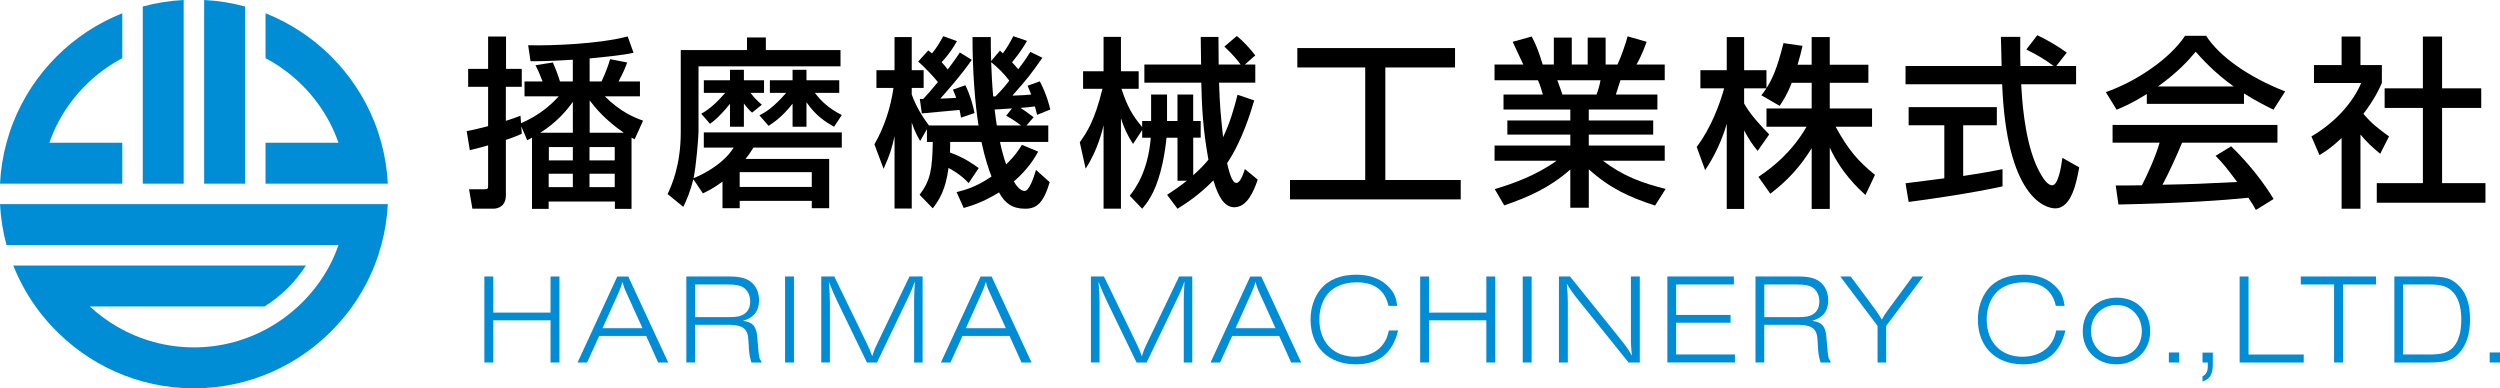 <?xml version="1.0" encoding="UTF-8"?>
<svg id="_レイヤー_2" data-name="レイヤー 2" xmlns="http://www.w3.org/2000/svg" viewBox="0 0 1030 160">
  <defs>
    <style>
      .cls-1 {
        fill: #008dd6;
      }
    </style>
  </defs>
  <g id="_レイヤー_1-2" data-name="レイヤー 1">
    <g>
      <path d="M214.75,51.99l.23,3.09c-1.28.6-2.56,1.21-6.56,2.56v22.84c0,4.52-3.24,5.5-5.2,5.5h-8.6l-1.36-7.99h6.18c1.58,0,1.66-.3,1.66-1.58v-16.51c-2.94.83-4.98,1.36-7.54,1.96l-1.28-7.84c2.41-.45,3.85-.75,8.82-2.04v-16.21h-8.22v-7.39h8.22v-13.34h7.39v13.34h6.48v7.39h-6.56v14.02c2.71-.83,4.07-1.36,6.03-2.11l.23,3.09c7.84-3.39,12.59-7.84,15.53-11.08h-14.1v-6.11h7.46c-1.43-3.62-1.88-4.67-2.94-6.71l7.16-1.13c.45.98,1.96,4.52,2.94,7.84h5.28v-8.97c-10.78.68-14.63.6-17.42.6l-.98-6.56c10.71.23,29.33-.6,41.01-3.62l2.41,6.71c-4,.98-13.35,1.88-18.09,2.34v9.5h4.9c1.73-3.62,2.94-7.16,3.54-9.2l7.01,1.36c-.6,1.73-1.36,3.77-3.54,7.84h8.82v6.11h-14.48c6.48,6.48,12.21,8.75,15.76,10.03l-3.47,7.69c-.75-.38-.98-.53-1.28-.68v29.33h-6.86v-3.02h-27.29v3.02h-6.86v-29.33c-.53.3-.75.45-1.96,1.06l-2.49-5.81ZM236.01,54.7v-12.74c-2.41,3.39-6.41,8.29-13.42,12.74h13.42ZM226.06,71.59v5.5h9.95v-5.5h-9.95ZM226.13,60.58v5.5h9.88v-5.5h-9.88ZM242.87,60.58v5.5h10.4v-5.5h-10.4ZM242.87,71.59v5.5h10.4v-5.5h-10.4ZM242.94,54.7h14.1c-7.77-5.28-11.99-10.55-14.1-13.34v13.34Z"/>
      <path d="M297.66,74.83c-3.62,2.71-6.03,3.85-8.07,4.83l-3.92-5.81c-1.36,5.35-2.87,8.75-4.15,11.38l-6.48-5.28c1.51-3.17,5.43-11.61,5.43-25.41V20.63h27.29v-5.2h7.77v5.2h30.76v6.71h-58.5v26.84c0,2.34-.98,14.25-2.04,19.23,1.21-.45,11.76-4.83,16.51-12.59h-12.29v-6.26h56.85v6.26h-36.41c-.83,1.28-1.58,2.56-3.24,4.67h34.45v20.28h-7.16v-3.02h-29.7v3.02h-7.09v-10.93ZM288.92,46.86c3.69-2.04,6.63-4.9,9.88-8.6h-8.82v-5.2h10.78v-4.3h5.73v4.3h8.29v5.2h-5.58c2.04,2.56,2.26,2.71,4.67,4.9l-4,3.24c-.98-.83-1.73-1.58-3.39-3.77v9.58h-5.73v-9.42c-4.37,5.35-6.56,7.01-8.22,8.22l-3.62-4.15ZM304.75,70.91v6.11h29.7v-6.11h-29.7ZM312.89,47.54c2.26-1.21,5.5-2.94,11.01-9.27h-6.71v-5.2h9.35v-4.3h5.73v4.3h13.5v5.2h-10.03c2.49,3.32,5.81,6.48,11.08,9.12l-3.17,4.83c-3.92-2.19-7.62-4.67-11.38-10.1v10.1h-5.73v-9.5c-4.45,5.65-7.92,7.84-9.88,9.12l-3.77-4.3Z"/>
      <path d="M399.08,75.44c-3.02-3.39-7.16-5.65-8.29-6.26-1.21,9.05-3.69,12.97-6.48,16.66l-5.43-5.58c4.52-6.03,5.2-10.4,5.43-21.79h-2.41v-5.28l-2.79,4.9c-1.13-1.96-2.26-3.92-3.47-7.61v35.43h-7.09v-29.78c-1.13,4.98-1.88,7.62-4.52,13.42l-3.77-10.1c4.07-7.01,6.71-15.15,7.84-23.22h-7.01v-7.31h7.46v-13.65h7.09v13.65h4.9v7.31h-4.9v2.71c.75,2.04,2.49,6.63,7.09,12.74h20.43c-1.43-8.82-2.49-22.24-2.49-36.41h7.54c0,3.47,0,5.43.15,9.88l3.62-4.3c.68.68.9.83,1.21,1.13,1.66-2.26,2.79-4.15,4.3-7.09l5.65,1.96c-1.13,1.88-2.56,4.45-6.18,8.82.9.98,1.66,1.73,2.56,2.87,3.02-4,4.15-5.81,4.98-7.16l4.98,2.41c-5.13,7.31-5.81,8.14-12.37,15.61,4.37-.15,5.65-.23,7.77-.45-.68-1.66-.98-2.41-1.51-3.62l5.05-1.81c2.94,5.73,3.85,9.8,4.3,11.61l-5.43,2.19c-.53-2.19-.68-2.64-.9-3.47-1.96.3-4.15.45-5.96.6,1.58.98,1.96,1.28,5.43,3.85l-2.94,3.39h8.97v6.79h-19.9c.75,3.62,1.81,7.31,2.56,9.27,3.69-3.62,5.05-5.81,6.48-8.07l6.71,2.79c-1.43,2.56-4.15,7.24-10.03,12.29.83,1.51,2.56,3.92,4.45,3.92s3.77-5.58,4.67-8.67l5.65,5.05c-2.64,8.75-5.43,10.93-10.1,10.93-5.35,0-8.37-2.26-10.78-6.71-6.86,4.22-11.46,5.5-14.55,6.41l-2.94-6.56c3.02-.75,7.84-1.88,14.4-6.41-1.13-2.79-2.79-7.84-4.15-14.25h-12.89c0,1.81,0,2.79-.08,4.37,5.73,2.04,9.35,4.6,11.84,6.41l-4.15,6.18ZM380.39,40.76c1.43-1.51,3.09-3.39,6.03-6.94-1.13-1.36-4.07-4.9-8.14-8.44l4.15-4.6c.68.53,1.21.9,1.58,1.21,1.81-2.26,2.94-4,4.6-7.09l5.65,2.04c-1.28,2.26-3.02,5.2-6.33,8.67.83.9,1.58,1.73,2.56,3.02,2.64-3.54,3.69-5.13,4.98-7.01l4.9,3.02c-4.45,6.56-12.36,15.3-12.97,15.98,1.88-.08,4.75-.15,6.56-.3-.53-1.43-.83-2.26-1.36-3.39l5.13-1.81c2.04,4.15,3.09,8.07,3.77,11.46l-5.58,1.88c-.15-1.13-.3-1.88-.6-3.17-.3,0-14.25,1.28-15.53,1.43l-.83-5.96h1.43ZM415.82,33.22c-2.34-3.17-4.83-5.43-7.46-7.61.08,3.39.45,10.03.83,14.1h.98c3.39-3.54,4.83-5.35,5.65-6.48ZM416.95,44.68c-.9.08-6.79.45-7.16.45.3,2.71.75,5.65.9,6.56h10.03c-2.64-1.88-3.62-2.64-6.18-4l2.41-3.02Z"/>
      <path d="M491.61,56.74v15.46c3.54-3.17,5.28-5.2,6.26-6.41-2.19-12.21-2.71-21.11-2.94-31.74h-23.45v-7.46h23.37c-.08-3.62-.08-4.37-.15-11.38h7.31c0,.75.08,9.95.08,11.38h9.05c-.75-1.13-3.39-4.37-6.71-7.39l5.13-4.37c2.49,1.96,5.65,5.35,7.62,7.99l-4.3,3.77h4.3v7.46h-14.93c.38,10.4.53,11.61,1.66,22.47,2.79-5.81,4.37-11.23,5.96-17.49l6.86,2.34c-1.21,4.15-4.83,16.44-11.16,25.86.68,2.79,1.81,8.14,3.85,8.14,1.66,0,3.09-4.45,3.47-5.73l5.28,4.37c-1.66,4.98-4.45,11.38-9.65,11.38-4.3,0-6.79-4.9-8.6-11.08-6.11,6.26-11.46,9.57-14.78,11.69l-4.3-5.73c2.41-1.58,5.05-3.32,8.14-5.81h-3.85v-17.72h-4.52c-.3,3.02-.9,7.16-1.66,10.63-2.19,9.95-5.13,14.93-8.37,18.62l-5.13-5.35c2.04-2.56,7.54-9.73,8.67-23.9h-3.54v-3.17l-3.77,5.73c-2.19-3.32-3.77-6.71-4.98-10.56v37.24h-7.16v-34.38c-.3,1.36-2.34,10.25-7.39,17.87l-2.41-10.86c3.02-4.22,6.11-8.9,9.35-22.02h-7.99v-7.24h8.44v-14.17h7.16v14.17h7.31v7.24h-7.09c2.56,7.77,4.6,11.01,8.52,15.76v-2.49h3.69v-10.93h6.56v10.93h4.3v-10.93h6.48v10.93h3.09v6.86h-3.09Z"/>
      <path d="M534.49,19.8h64.99v7.99h-28.72v46.37h31.06v7.99h-70.34v-7.99h30.99V27.79h-27.97v-7.99Z"/>
      <path d="M615.84,77.92c7.46-2.26,16.81-5.5,25.48-11.69h-25.56v-6.26h31.21v-4.52h-25.94v-5.81h25.94v-4.52h-27.52v-6.18h16.21c-.23-.83-1.28-4.45-2.04-5.88h-17.87v-6.48h11.84c-.53-1.13-2.94-6.26-4.37-9.35l7.84-2.19c1.88,3.54,3.02,6.56,4.52,11.54h4.6v-11.08h7.39v11.08h6.56v-11.08h7.39v11.08h4.9c1.43-3.09,3.32-8.37,4.15-11.61l7.84,2.26c-.23.68-1.88,5.35-4.15,9.35h11.61v6.48h-18.25c-.23.83-1.58,4.98-1.88,5.88h17.11v6.18h-28.27v4.52h26.54v5.81h-26.54v4.52h31.29v6.26h-25.48c8.29,6.26,15.91,9.12,25.86,11.61l-4.37,6.86c-10.63-3.54-18.24-6.86-27.29-14.93v15.83h-7.62v-15.76c-8.44,7.46-17.11,11.31-27.22,14.78l-3.92-6.71ZM641.62,33.07c.38.9,1.81,5.05,2.11,5.88h14.02c.68-1.73,1.21-3.47,1.66-5.88h-17.79Z"/>
      <path d="M738.19,34.12c-1.96,5.05-3.54,7.31-4.98,9.5l-7.54-4.37c.6-.75,1.43-1.81,2.11-2.87h-9.2v6.26c2.56,4.6,6.86,9.2,10.33,12.74l-4.75,6.79c-2.26-2.64-3.62-4.83-5.58-8.44v32.34h-7.16v-35.06c-1.96,6.71-4.98,13.27-8.9,19.07l-3.47-9.5c5.96-8.07,9.35-17.27,11.31-24.2h-9.8v-7.46h10.86v-13.65h7.16v13.65h9.2v7.39c2.11-3.32,4.22-7.31,7.01-18.55l7.84,1.13c-.45,2.11-1.06,4.6-2.04,7.77h5.81v-11.38h7.46v11.38h15.91v7.46h-15.91v10.56h17.42v7.54h-15c5.28,9.65,9.27,14.17,16.21,19.83l-3.92,8.29c-2.79-2.56-9.88-8.97-14.7-19.53v25.26h-7.46v-25.03c-4.6,7.46-9.5,12.97-17.04,18.77l-4.9-6.94c6.63-4.45,14.02-10.63,19.83-20.66h-16.51v-7.54h18.62v-10.56h-8.22Z"/>
      <path d="M847.21,27.18h8.14v7.54h-22.62c.3,5.73,1.21,21.18,5.81,32.42.38.83,3.77,9.2,6.94,9.2,2.56,0,3.77-7.84,4.22-11.31l6.94,3.92c-1.06,5.81-3.09,16.89-9.88,16.89-4.52,0-20.06-5.2-21.87-51.12h-39.81v-7.54h39.58c0-1.66-.23-10.03-.3-11.99h7.99c0,4.67-.08,8.97.08,11.99h13.65c-3.62-2.71-6.71-4.52-11.23-6.79l4.52-5.88c3.85,1.81,8.52,4.52,12.14,7.16l-4.3,5.5ZM785.08,75.51c4.07-.53,14.25-1.81,15.98-2.04v-21.86h-14.7v-7.46h36.34v7.46h-13.87v20.88c8.67-1.28,13.27-2.19,16.21-2.79v7.09c-12.29,2.71-29.78,5.28-38.68,6.41l-1.28-7.69Z"/>
      <path d="M884.49,38.72c-5.73,3.62-9.2,5.13-12.44,6.48l-4.45-7.24c12.14-4.22,26.24-13.5,32.65-23.22h8.67c5.5,8.59,17.64,17.11,32.57,22.92l-4.83,7.54c-3.17-1.58-7.54-3.77-12.14-6.71v4.3h-40.03v-4.07ZM929.42,86.52c-.9-1.66-1.36-2.49-3.09-5.05-10.33,1.06-27.22,2.26-53.53,2.79l-1.13-7.84c1.58,0,8.44,0,10.78-.08,1.96-3.69,5.73-11.91,7.31-17.57h-19.38v-7.31h67.93v7.31h-39.28c-2.56,6.11-5.5,12.52-8.07,17.34,14.1-.3,15.68-.38,30.76-1.13-3.69-4.9-5.58-7.46-8.9-10.78l6.41-3.92c2.34,2.26,10.93,10.78,17.49,21.71l-7.31,4.52ZM920.3,35.63c-8.14-5.73-13.87-12.29-15.68-14.32-3.02,3.62-7.09,8.22-15.53,14.32h31.21Z"/>
      <path d="M972.51,85.99h-7.77v-29.1c-4.52,4.22-6.79,5.58-9.12,7.01l-3.32-7.69c9.65-5.65,17.04-13.8,20.51-22.02h-19.45v-7.39h11.38v-11.76h7.77v11.76h8.82v7.39c-1.28,2.87-3.02,6.63-7.62,12.74,3.85,4.37,5.65,5.65,10.56,9.27l-3.62,7.16c-3.54-2.87-5.58-4.9-8.14-7.92v30.53ZM998.22,15.05h7.92v21.34h16.13v8.07h-16.13v30.99h17.87v8.07h-44.78v-8.07h19v-30.99h-15.76v-8.07h15.76V15.05Z"/>
    </g>
    <g>
      <path class="cls-1" d="M50.38,58.81h-30.05c1.03-2.91,2.23-5.74,3.65-8.43,5.94-11.24,15.16-20.46,26.4-26.4V5.47C29.9,13.6,13.6,29.9,5.47,50.38c-1.09,2.74-2,5.56-2.79,8.43-1.48,5.42-2.38,11.06-2.68,16.86h50.38v-16.86Z"/>
      <path class="cls-1" d="M157.1,58.81c-.78-2.88-1.7-5.69-2.79-8.43-8.13-20.48-24.43-36.78-44.91-44.91v18.51c11.24,5.94,20.46,15.16,26.4,26.4,1.43,2.7,2.62,5.52,3.65,8.43h-30.05v16.86h50.38c-.3-5.81-1.21-11.45-2.68-16.86Z"/>
      <path class="cls-1" d="M2.68,100.97h136.78c-1.03,2.91-2.23,5.74-3.65,8.43-3.36,6.35-7.79,12.03-13.02,16.86-3.48,3.22-7.3,6.05-11.43,8.43-9.27,5.33-20,8.43-31.46,8.43s-22.19-3.1-31.46-8.43c-4.13-2.38-7.96-5.21-11.43-8.43h72.01c6.84-4.31,12.66-10.06,17.02-16.86H5.47c2.39,6.02,5.48,11.67,9.18,16.86,2.12,2.97,4.43,5.78,6.93,8.43,14.61,15.54,35.3,25.3,58.31,25.3s43.7-9.76,58.31-25.3c2.49-2.65,4.81-5.46,6.93-8.43,3.7-5.2,6.8-10.85,9.18-16.86,1.09-2.74,2-5.56,2.79-8.43,1.48-5.42,2.38-11.06,2.68-16.86H0c.3,5.81,1.21,11.45,2.68,16.86Z"/>
      <path class="cls-1" d="M75.68,0c-5.81.3-11.45,1.21-16.86,2.68v72.99h16.86V0Z"/>
      <path class="cls-1" d="M100.97,2.68c-5.42-1.48-11.06-2.38-16.86-2.68v75.68h16.86V2.68Z"/>
    </g>
    <g>
      <path class="cls-1" d="M199.56,113.91h3.67v14.88h23.59v-14.88h3.67v35.44h-3.67v-17.38h-23.59v17.38h-3.67v-35.44Z"/>
      <path class="cls-1" d="M246.87,138.41l-4.99,10.95h-3.93l16.37-35.44h4.52l16.47,35.44h-4.14l-4.94-10.95h-19.34ZM258.13,120.71c-.96-2.07-1.28-3.03-1.65-4.62-.48,1.75-.9,2.82-1.7,4.62l-6.54,14.51h16.47l-6.59-14.51Z"/>
      <path class="cls-1" d="M309.56,149.35c-.8-2.87-.96-3.93-1.12-7.39l-.11-1.86c-.16-4.46-2.13-6.11-7.44-6.27h-14.51v15.52h-3.61v-35.44h17.64c4.2,0,6.91.64,8.82,2.13,2.23,1.65,3.51,4.46,3.51,7.65,0,4.46-2.18,7.23-6.64,8.5,4.2.53,5.69,2.39,5.95,7.44l.27,3.19c.43,4.68.48,4.94,1.38,6.06v.48h-4.14ZM300.53,130.65c3.03,0,4.62-.32,6.06-1.27,1.65-1.06,2.5-2.87,2.5-5.26s-1.12-4.68-2.92-5.74c-1.44-.85-3.14-1.17-6.38-1.17h-13.39v13.44h14.14Z"/>
      <path class="cls-1" d="M323.45,113.91h3.67v35.44h-3.67v-35.44Z"/>
      <path class="cls-1" d="M376.62,149.35v-25.99c0-1.75.05-2.45.32-7.44-1.01,2.82-1.59,4.14-2.5,6.06l-13.13,27.37h-4.14l-12.17-25.14c-1.28-2.66-2.02-4.36-3.51-8.13.32,3.98.43,5.95.43,8.72v24.55h-3.56v-35.44h5.37l13.44,27.69c1.01,2.13,1.28,2.71,2.18,5.16.85-2.5,1.22-3.51,1.75-4.52l13.6-28.32h5.42v35.44h-3.51Z"/>
      <path class="cls-1" d="M396.57,138.41l-4.99,10.95h-3.93l16.37-35.44h4.52l16.47,35.44h-4.14l-4.94-10.95h-19.34ZM407.83,120.71c-.96-2.07-1.28-3.03-1.65-4.62-.48,1.75-.9,2.82-1.7,4.62l-6.54,14.51h16.47l-6.59-14.51Z"/>
      <path class="cls-1" d="M487.71,149.35v-25.99c0-1.75.05-2.45.32-7.44-1.01,2.82-1.59,4.14-2.5,6.06l-13.13,27.37h-4.14l-12.17-25.14c-1.28-2.66-2.02-4.36-3.51-8.13.32,3.98.43,5.95.43,8.72v24.55h-3.56v-35.44h5.37l13.44,27.69c1.01,2.13,1.28,2.71,2.18,5.16.85-2.5,1.22-3.51,1.75-4.52l13.6-28.32h5.42v35.44h-3.51Z"/>
      <path class="cls-1" d="M507.66,138.41l-4.99,10.95h-3.93l16.37-35.44h4.52l16.47,35.44h-4.14l-4.94-10.95h-19.34ZM518.93,120.71c-.96-2.07-1.28-3.03-1.65-4.62-.48,1.75-.9,2.82-1.7,4.62l-6.54,14.51h16.47l-6.59-14.51Z"/>
      <path class="cls-1" d="M576.04,136.12c-2.34,9.51-7.97,13.98-17.54,13.98-11.27,0-18.55-7.28-18.55-18.44,0-4.73,1.43-9.09,4.04-12.38,3.24-4.04,8.29-6.11,14.88-6.11,5.9,0,10.63,1.91,13.82,5.63,1.81,2.07,2.55,3.98,2.98,7.23h-3.61c-1.38-6.38-5.85-9.72-13.02-9.72-6.06,0-10.68,2.23-13.18,6.43-1.49,2.5-2.28,5.58-2.28,8.88,0,9.35,5.79,15.36,14.77,15.36,5.15,0,9.35-1.97,11.74-5.53,1.06-1.54,1.59-2.82,2.13-5.31h3.83Z"/>
      <path class="cls-1" d="M585.11,113.91h3.67v14.88h23.59v-14.88h3.67v35.44h-3.67v-17.38h-23.59v17.38h-3.67v-35.44Z"/>
      <path class="cls-1" d="M627.36,113.91h3.67v35.44h-3.67v-35.44Z"/>
      <path class="cls-1" d="M670.97,149.35l-20.3-25.24c-2.76-3.45-3.08-3.88-5.15-7.23.32,3.72.43,5.1.43,7.81v24.66h-3.67v-35.44h4.57l20.35,25.3c3.03,3.77,3.51,4.52,5.15,7.33-.32-3.35-.42-4.46-.42-5.74v-26.89h3.67v35.44h-4.62Z"/>
      <path class="cls-1" d="M686.95,149.35v-35.44h27.42v3.29h-23.81v12.54h22.43v3.24h-22.43v13.07h24.23v3.3h-27.85Z"/>
      <path class="cls-1" d="M750.05,149.35c-.8-2.87-.96-3.93-1.12-7.39l-.11-1.86c-.16-4.46-2.13-6.11-7.44-6.27h-14.51v15.52h-3.61v-35.44h17.64c4.2,0,6.91.64,8.82,2.13,2.23,1.65,3.51,4.46,3.51,7.65,0,4.46-2.18,7.23-6.64,8.5,4.2.53,5.69,2.39,5.95,7.44l.27,3.19c.43,4.68.48,4.94,1.38,6.06v.48h-4.14ZM741.02,130.65c3.03,0,4.62-.32,6.06-1.27,1.65-1.06,2.5-2.87,2.5-5.26s-1.12-4.68-2.92-5.74c-1.44-.85-3.14-1.17-6.38-1.17h-13.39v13.44h14.14Z"/>
      <path class="cls-1" d="M773.55,149.35v-15.09l-15.36-20.35h4.3l10.15,13.66c1.01,1.38,1.59,2.29,2.66,4.09.85-1.54,1.33-2.23,2.23-3.51l10.47-14.24h4.36l-15.25,20.35v15.09h-3.56Z"/>
      <path class="cls-1" d="M850.98,136.12c-2.34,9.51-7.97,13.98-17.54,13.98-11.27,0-18.55-7.28-18.55-18.44,0-4.73,1.43-9.09,4.04-12.38,3.24-4.04,8.29-6.11,14.88-6.11,5.9,0,10.63,1.91,13.82,5.63,1.81,2.07,2.55,3.98,2.98,7.23h-3.61c-1.38-6.38-5.85-9.72-13.02-9.72-6.06,0-10.68,2.23-13.18,6.43-1.49,2.5-2.28,5.58-2.28,8.88,0,9.35,5.79,15.36,14.77,15.36,5.15,0,9.35-1.97,11.74-5.53,1.06-1.54,1.59-2.82,2.13-5.31h3.83Z"/>
      <path class="cls-1" d="M885.88,136.6c0,7.76-5.9,13.5-13.92,13.5s-13.87-5.58-13.87-13.6,5.74-13.87,14.03-13.87,13.76,5.69,13.76,13.98ZM861.49,136.33c0,6.27,4.41,10.74,10.63,10.74s10.31-4.52,10.31-10.58-4.3-10.84-10.36-10.84-10.58,4.52-10.58,10.68Z"/>
      <path class="cls-1" d="M897.82,149.35h-4.25v-4.14h4.25v4.14Z"/>
      <path class="cls-1" d="M911.68,150.58c-.11,3.82-1.28,5.63-4.25,6.59v-2.13c1.65-.9,2.18-1.97,2.18-4.46v-1.22h-2.18v-4.09h4.25v5.31Z"/>
      <path class="cls-1" d="M922.73,113.91h3.67v32.15h22.74v3.3h-26.41v-35.44Z"/>
      <path class="cls-1" d="M961.64,149.35v-32.15h-13.71v-3.29h30.98v3.29h-13.55v32.15h-3.72Z"/>
      <path class="cls-1" d="M986.47,113.91h14.08c6.59,0,8.87.58,11.69,3.03,3.67,3.13,5.42,7.97,5.42,14.61,0,6.11-1.54,10.73-4.62,14.03-2.82,2.98-5.42,3.77-12.65,3.77h-13.92v-35.44ZM1000.44,146.06c5.63,0,8.02-.69,10.1-2.82,2.34-2.45,3.51-6.32,3.51-11.53,0-5.53-1.33-9.51-3.99-11.96-2.07-1.86-4.57-2.55-9.35-2.55h-10.63v28.85h10.36Z"/>
      <path class="cls-1" d="M1030,149.35h-4.25v-4.14h4.25v4.14Z"/>
    </g>
  </g>
</svg>